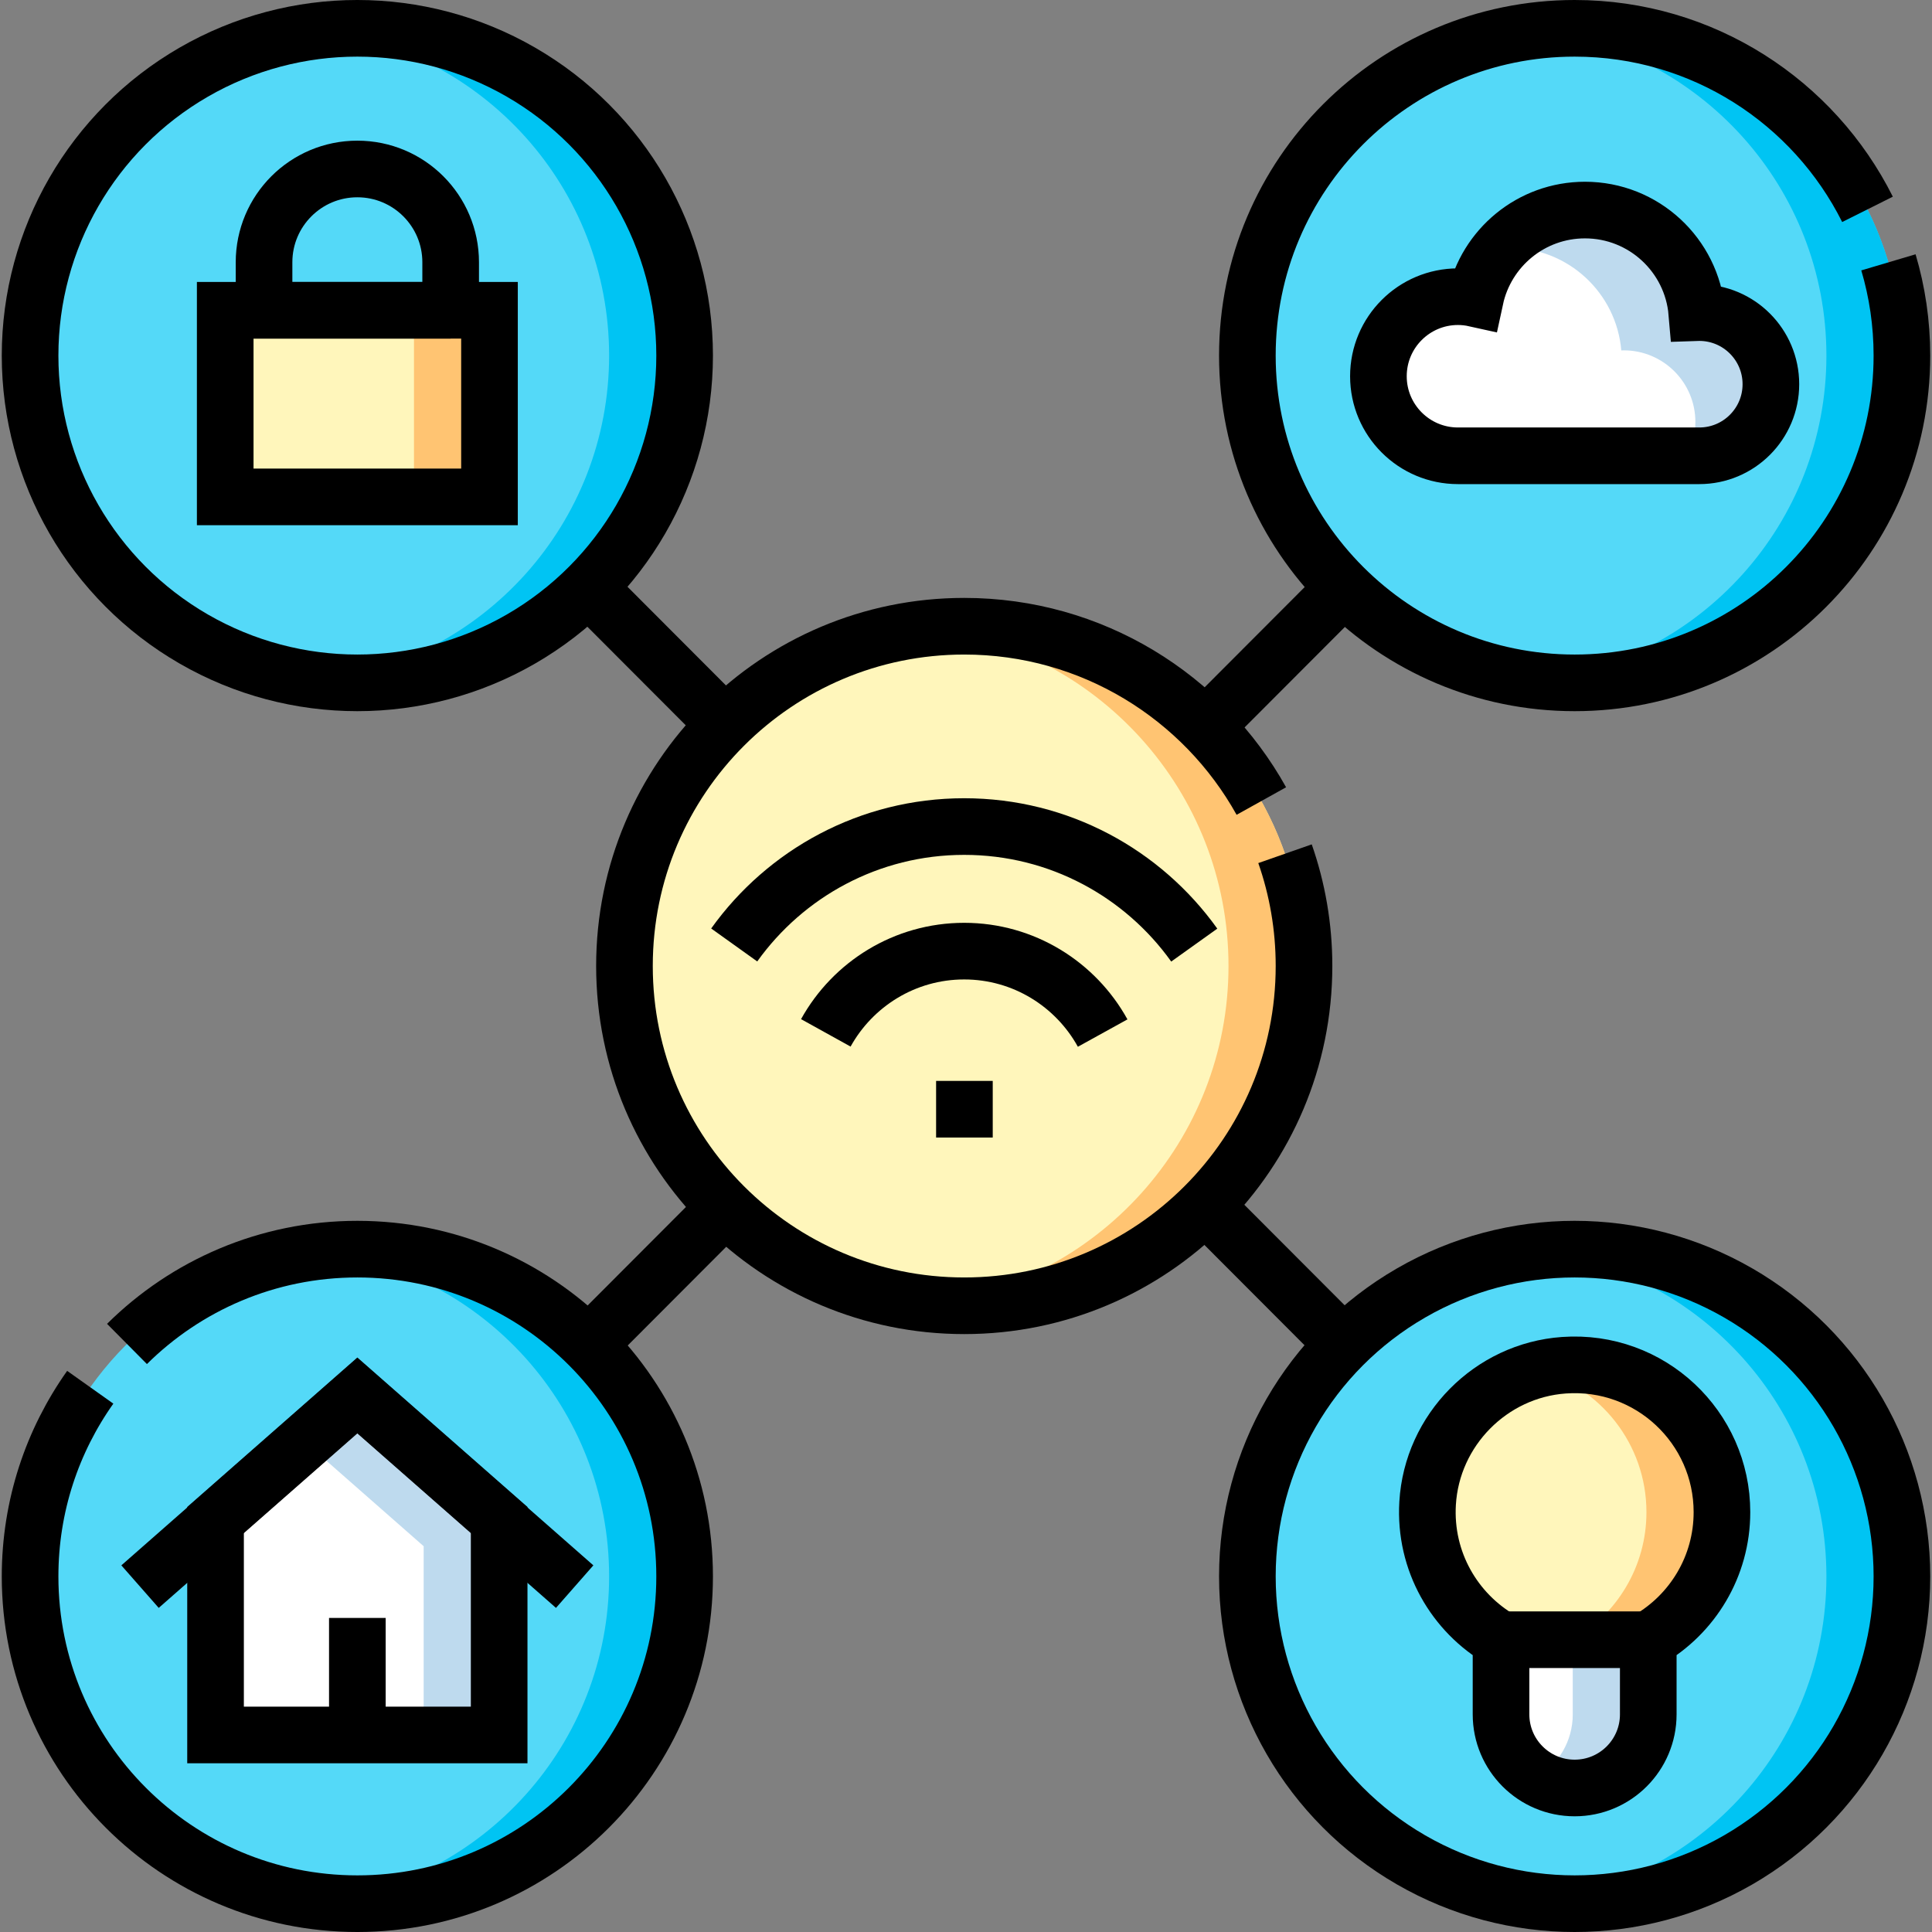 <?xml version="1.0" encoding="UTF-8"?>
<svg xmlns="http://www.w3.org/2000/svg" xmlns:xlink="http://www.w3.org/1999/xlink" version="1.1" id="Capa_1" x="0px" y="0px" viewBox="0 0 511.75 511.75" style="enable-background:new 0 0 511.75 511.75;" xml:space="preserve" width="512" height="512">
<rect x="0" y="0" width="511.75" height="511.75" fill="#808080" stroke="none"/>
<g>
	<g>
		<circle style="fill:#54D9F8;" cx="417.094" cy="417.562" r="86.688"/>
		<path style="fill:#00C4F3;" d="M417.094,330.875c-3.383,0-6.718,0.201-10,0.578c43.165,4.959,76.688,41.617,76.688,86.11&#10;&#9;&#9;&#9;c0,44.493-33.523,81.151-76.688,86.11c3.282,0.377,6.617,0.578,10,0.578c47.876,0,86.688-38.811,86.688-86.688&#10;&#9;&#9;&#9;C503.781,369.686,464.97,330.875,417.094,330.875z"/>
		<path style="fill:#FFF6BB;" d="M456.111,400.54c0-22.487-19.022-40.531-41.853-38.917c-19.378,1.369-34.973,17.169-36.112,36.562&#10;&#9;&#9;&#9;c-0.906,15.42,7.155,29.035,19.448,36.145v19.773c0,10.77,8.73,19.5,19.5,19.5h0c10.77,0,19.5-8.73,19.5-19.5V434.33&#10;&#9;&#9;&#9;C448.258,427.584,456.111,414.983,456.111,400.54z"/>
		<path style="fill:#FFC472;" d="M414.258,361.623c-2.461,0.174-4.859,0.583-7.176,1.2c16.708,4.413,29.03,19.622,29.03,37.717&#10;&#9;&#9;&#9;c0,14.443-7.854,27.044-19.518,33.79v19.773c0,7.109-3.817,13.311-9.5,16.718c2.927,1.755,6.339,2.782,10,2.782&#10;&#9;&#9;&#9;c10.77,0,19.5-8.73,19.5-19.5V434.33c11.664-6.746,19.518-19.347,19.518-33.79C456.111,378.053,437.089,360.01,414.258,361.623z"/>
		<path style="fill:#FFFFFF;" d="M397.594,434.33v19.773c0,10.77,8.73,19.5,19.5,19.5h0c10.77,0,19.5-8.73,19.5-19.5V434.33H397.594&#10;&#9;&#9;&#9;z"/>
		<path style="fill:#BEDAEE;" d="M416.594,434.33v19.773c0,7.109-3.817,13.311-9.5,16.718c2.927,1.755,6.339,2.782,10,2.782&#10;&#9;&#9;&#9;c10.77,0,19.5-8.73,19.5-19.5V434.33H416.594z"/>
		<circle style="fill:#54D9F8;" cx="94.656" cy="417.562" r="86.688"/>
		<path style="fill:#00C4F3;" d="M94.656,330.875c-3.383,0-6.718,0.201-10,0.578c43.165,4.959,76.687,41.617,76.687,86.11&#10;&#9;&#9;&#9;c0,44.493-33.523,81.151-76.687,86.11c3.282,0.377,6.617,0.578,10,0.578c47.876,0,86.687-38.811,86.687-86.688&#10;&#9;&#9;&#9;C181.344,369.686,142.532,330.875,94.656,330.875z"/>
		<polygon style="fill:#FFFFFF;" points="132.219,459.562 57.094,459.562 57.094,402.562 94.656,369.562 132.219,402.562 &#9;&#9;"/>
		<polygon style="fill:#BEDAEE;" points="94.656,369.562 80.672,381.848 112.219,409.562 112.219,459.562 132.219,459.562 &#10;&#9;&#9;&#9;132.219,402.562 &#9;&#9;"/>
		<circle style="fill:#FFF6BB;" cx="255.406" cy="255.875" r="90"/>
		<path style="fill:#FFC472;" d="M255.406,165.875c-3.381,0-6.716,0.193-10,0.556c44.999,4.975,80,43.119,80,89.444&#10;&#9;&#9;&#9;s-35.001,84.469-80,89.444c3.284,0.363,6.619,0.556,10,0.556c49.706,0,90-40.294,90-90S305.112,165.875,255.406,165.875z"/>
		<circle style="fill:#54D9F8;" cx="417.094" cy="94.188" r="86.688"/>
		<path style="fill:#00C4F3;" d="M417.094,7.5c-3.383,0-6.718,0.201-10,0.578c43.165,4.959,76.688,41.617,76.688,86.11&#10;&#9;&#9;&#9;c0,44.493-33.523,81.151-76.688,86.11c3.282,0.377,6.617,0.578,10,0.578c47.876,0,86.688-38.811,86.688-86.688&#10;&#9;&#9;&#9;C503.781,46.311,464.97,7.5,417.094,7.5z"/>
		<path style="fill:#FFFFFF;" d="M450.108,82.802c-0.221,0-0.439,0.013-0.658,0.02c-1.297-15.225-14.058-27.181-29.619-27.181&#10;&#9;&#9;&#9;c-14.267,0-26.182,10.05-29.065,23.455c-1.474-0.328-3.004-0.51-4.578-0.51c-11.638,0-21.073,9.435-21.073,21.073&#10;&#9;&#9;&#9;s9.435,21.073,21.073,21.073c6.408,0,63.684,0,63.92,0c10.474,0,18.965-8.491,18.965-18.965S460.582,82.802,450.108,82.802z"/>
		<path style="fill:#BEDAEE;" d="M450.108,82.802c-0.221,0-0.439,0.013-0.658,0.02c-1.297-15.225-14.058-27.181-29.619-27.181&#10;&#9;&#9;&#9;c-8.893,0-16.872,3.906-22.319,10.095c0.766-0.059,1.538-0.095,2.319-0.095c15.561,0,28.322,11.955,29.619,27.181&#10;&#9;&#9;&#9;c0.219-0.008,0.437-0.02,0.658-0.02c10.474,0,18.965,8.491,18.965,18.965c0,3.244-0.818,6.295-2.253,8.965c2.05,0,3.254,0,3.288,0&#10;&#9;&#9;&#9;c10.474,0,18.965-8.491,18.965-18.965S460.582,82.802,450.108,82.802z"/>
		<circle style="fill:#54D9F8;" cx="94.656" cy="94.188" r="86.688"/>
		<path style="fill:#00C4F3;" d="M94.656,7.5c-3.383,0-6.718,0.201-10,0.578c43.165,4.959,76.687,41.617,76.687,86.11&#10;&#9;&#9;&#9;c0,44.493-33.523,81.151-76.687,86.11c3.282,0.377,6.617,0.578,10,0.578c47.876,0,86.687-38.811,86.687-86.688&#10;&#9;&#9;&#9;C181.344,46.311,142.532,7.5,94.656,7.5z"/>
		<rect x="59.656" y="82.185" style="fill:#FFF6BB;" width="70" height="49.433"/>
		<rect x="109.656" y="82.185" style="fill:#FFC472;" width="20" height="49.433"/>
	</g>
	<g>
		<circle style="fill:none;stroke:#000000;stroke-width:15;stroke-miterlimit:10;" cx="417.094" cy="417.562" r="86.688"/>
		<path style="fill:none;stroke:#000000;stroke-width:15;stroke-miterlimit:10;" d="M456.111,400.54&#10;&#9;&#9;&#9;c0-22.487-19.022-40.531-41.853-38.917c-19.378,1.369-34.973,17.169-36.112,36.562c-0.906,15.42,7.155,29.035,19.448,36.145&#10;&#9;&#9;&#9;v19.773c0,10.77,8.73,19.5,19.5,19.5h0c10.77,0,19.5-8.73,19.5-19.5V434.33C448.258,427.584,456.111,414.983,456.111,400.54z"/>
		
			<line style="fill:none;stroke:#000000;stroke-width:15;stroke-miterlimit:10;" x1="397.594" y1="434.33" x2="436.594" y2="434.33"/>
		<path style="fill:none;stroke:#000000;stroke-width:15;stroke-miterlimit:10;" d="M33.637,355.988&#10;&#9;&#9;&#9;c15.665-15.525,37.222-25.113,61.019-25.113c47.876,0,86.687,38.811,86.687,86.688s-38.811,86.688-86.687,86.688&#10;&#9;&#9;&#9;S7.969,465.439,7.969,417.562c0-18.667,5.901-35.957,15.938-50.105"/>
		<polygon style="fill:none;stroke:#000000;stroke-width:15;stroke-miterlimit:10;" points="132.219,459.562 57.094,459.562 &#10;&#9;&#9;&#9;57.094,402.562 94.656,369.562 132.219,402.562 &#9;&#9;"/>
		
			<line style="fill:none;stroke:#000000;stroke-width:15;stroke-miterlimit:10;" x1="94.656" y1="428.562" x2="94.656" y2="459.562"/>
		<polyline style="fill:none;stroke:#000000;stroke-width:15;stroke-miterlimit:10;" points="37.094,420.267 94.656,369.696 &#10;&#9;&#9;&#9;152.219,420.267 &#9;&#9;"/>
		<path style="fill:none;stroke:#000000;stroke-width:15;stroke-miterlimit:10;" d="M340.377,226.135&#10;&#9;&#9;&#9;c3.258,9.31,5.03,19.318,5.03,29.74c0,49.706-40.294,90-90,90s-90-40.294-90-90s40.294-90,90-90&#10;&#9;&#9;&#9;c33.849,0,63.333,18.686,78.7,46.305"/>
		
			<line style="fill:none;stroke:#000000;stroke-width:15;stroke-miterlimit:10;" x1="247.956" y1="293.812" x2="262.956" y2="293.812"/>
		<path style="fill:none;stroke:#000000;stroke-width:15;stroke-miterlimit:10;" d="M292.075,273.64&#10;&#9;&#9;&#9;c-7.137-12.926-20.902-21.703-36.682-21.703c-15.758,0-29.505,8.753-36.65,21.648"/>
		<path style="fill:none;stroke:#000000;stroke-width:15;stroke-miterlimit:10;" d="M316.336,250.339&#10;&#9;&#9;&#9;c-13.58-19.002-35.806-31.401-60.942-31.401c-25.12,0-47.334,12.383-60.916,31.365"/>
		<path style="fill:none;stroke:#000000;stroke-width:15;stroke-miterlimit:10;" d="M500.212,69.489&#10;&#9;&#9;&#9;c2.322,7.827,3.569,16.117,3.569,24.699c0,47.876-38.811,86.688-86.688,86.688s-86.688-38.811-86.688-86.688&#10;&#9;&#9;&#9;S369.218,7.5,417.094,7.5c33.954,0,63.349,19.521,77.573,47.953"/>
		<path style="fill:none;stroke:#000000;stroke-width:15;stroke-miterlimit:10;" d="M450.108,82.802&#10;&#9;&#9;&#9;c-0.221,0-0.439,0.013-0.658,0.02c-1.297-15.225-14.058-27.181-29.619-27.181c-14.267,0-26.182,10.05-29.065,23.455&#10;&#9;&#9;&#9;c-1.474-0.328-3.004-0.51-4.578-0.51c-11.638,0-21.073,9.435-21.073,21.073s9.435,21.073,21.073,21.073c6.408,0,63.684,0,63.92,0&#10;&#9;&#9;&#9;c10.474,0,18.965-8.491,18.965-18.965S460.582,82.802,450.108,82.802z"/>
		<circle style="fill:none;stroke:#000000;stroke-width:15;stroke-miterlimit:10;" cx="94.656" cy="94.188" r="86.688"/>
		
			<rect x="59.656" y="82.185" style="fill:none;stroke:#000000;stroke-width:15;stroke-miterlimit:10;" width="70" height="49.433"/>
		<path style="fill:none;stroke:#000000;stroke-width:15;stroke-miterlimit:10;" d="M119.373,82.185H69.94V69.474&#10;&#9;&#9;&#9;c0-13.65,11.066-24.716,24.716-24.716h0c13.65,0,24.716,11.066,24.716,24.716V82.185z"/>
		
			<line style="fill:none;stroke:#000000;stroke-width:15;stroke-miterlimit:10;" x1="319.217" y1="319.336" x2="355.937" y2="356.126"/>
		
			<line style="fill:none;stroke:#000000;stroke-width:15;stroke-miterlimit:10;" x1="155.811" y1="155.622" x2="192.065" y2="191.944"/>
		
			<line style="fill:none;stroke:#000000;stroke-width:15;stroke-miterlimit:10;" x1="192.128" y1="319.868" x2="155.875" y2="356.189"/>
		
			<line style="fill:none;stroke:#000000;stroke-width:15;stroke-miterlimit:10;" x1="356.001" y1="155.685" x2="319.281" y2="192.474"/>
	</g>
</g>















</svg>
